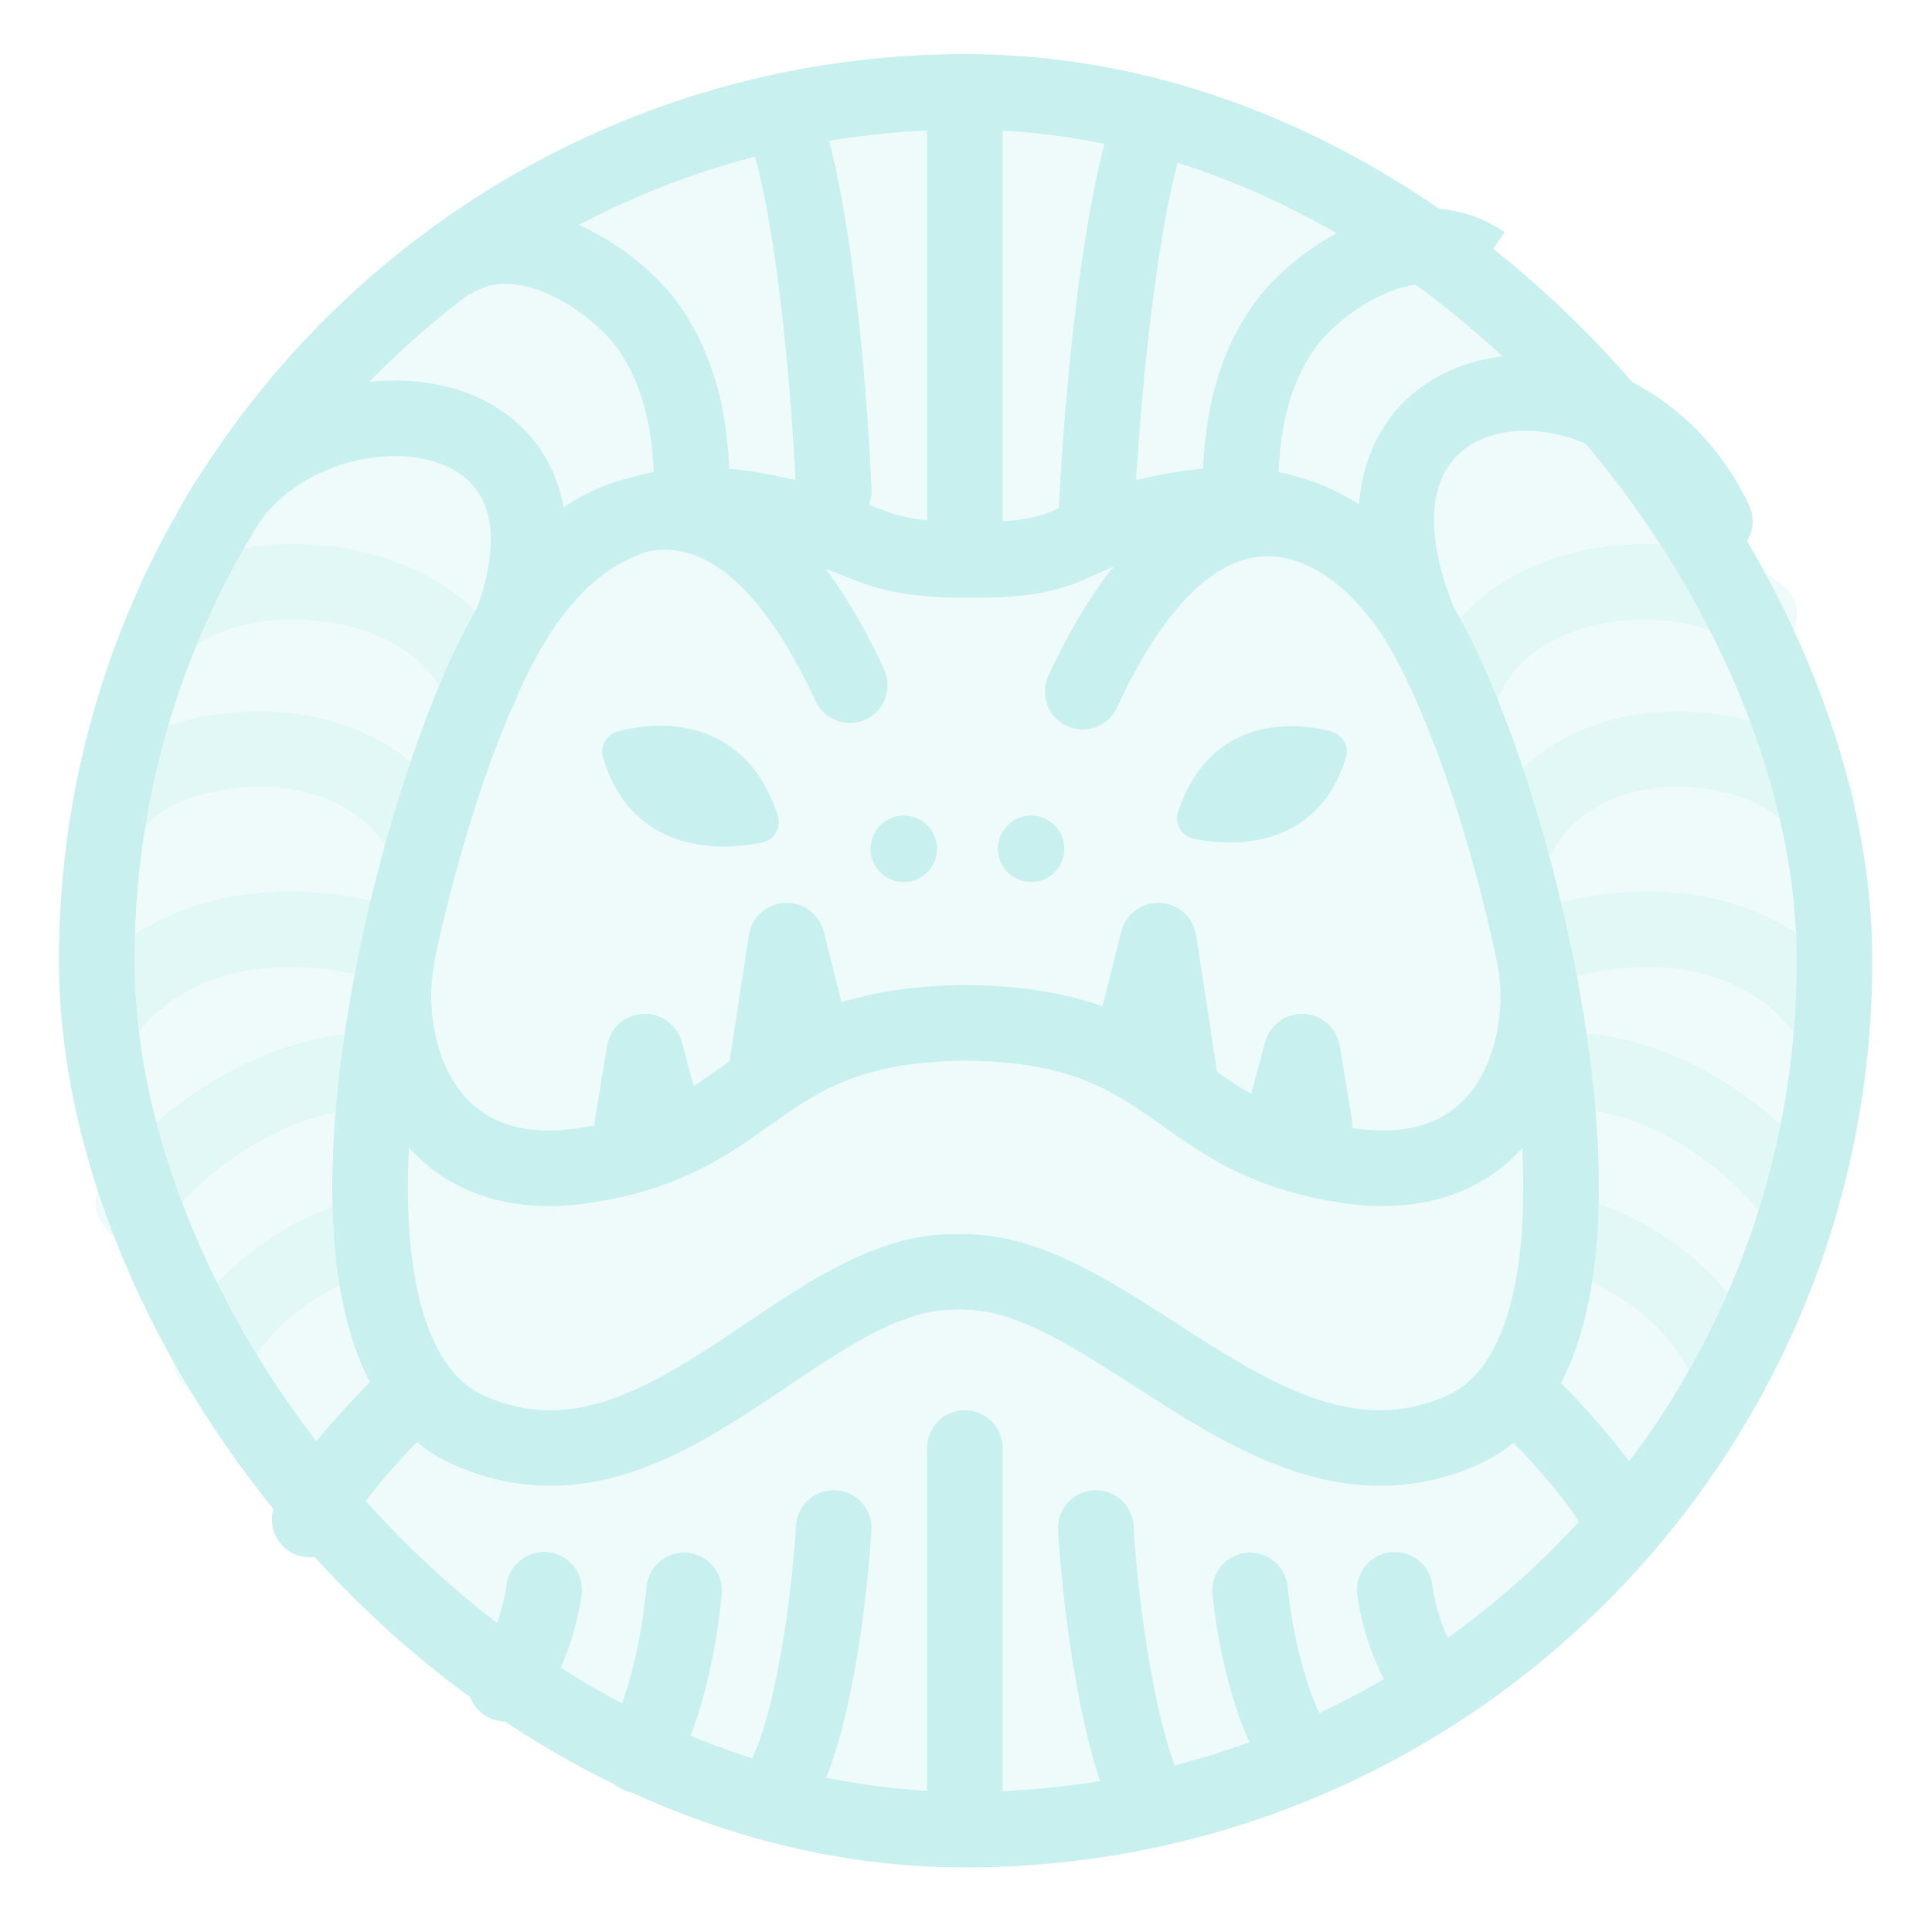 <svg width="88" height="88" viewBox="0 0 88 88" fill="none" xmlns="http://www.w3.org/2000/svg">
<rect x="4.406" y="4.185" width="79.154" height="79.154" rx="39.577" fill="#C7F0EE" fill-opacity="0.3" stroke="#C7F0EE" stroke-width="3.441"/>
<path d="M43.42 57.933C36.437 57.933 30.069 68.921 21.432 65.179C13.396 61.698 17.632 41.528 21.43 32.291C23.256 27.837 26.285 21.801 34.311 23.228C39.639 24.175 38.997 25.508 44.064 25.508" stroke="#C7F0EE" stroke-width="3.441" stroke-linecap="round"/>
<path d="M43.912 57.933C50.895 57.933 57.895 68.921 66.533 65.179C74.569 61.698 70.335 41.528 66.537 32.291C64.71 27.837 61.681 21.801 53.655 23.228C48.327 24.175 49.457 25.508 44.39 25.508" stroke="#C7F0EE" stroke-width="3.441" stroke-linecap="round"/>
<path d="M53.667 36.958C55.016 32.937 58.427 32.737 60.639 33.317C61.163 33.455 61.458 33.997 61.3 34.515C60.131 38.358 56.682 38.677 54.379 38.207C53.809 38.091 53.482 37.509 53.667 36.958Z" fill="#C7F0EE"/>
<path d="M35.421 37.126C34.021 32.893 30.435 32.702 28.132 33.317C27.609 33.457 27.315 33.999 27.47 34.519C28.681 38.563 32.309 38.88 34.708 38.379C35.277 38.26 35.603 37.677 35.421 37.126Z" fill="#C7F0EE"/>
<path d="M24.364 26.697C26.908 23.343 33.338 19.549 38.706 31.209" stroke="#C7F0EE" stroke-width="3.441" stroke-linecap="round"/>
<path d="M63.659 26.993C61.115 23.639 54.685 19.845 49.317 31.504" stroke="#C7F0EE" stroke-width="3.441" stroke-linecap="round"/>
<path d="M43.947 24.059L43.947 5.612" stroke="#C7F0EE" stroke-width="3.441" stroke-linecap="round"/>
<path d="M43.947 65.957L43.947 83.145" stroke="#C7F0EE" stroke-width="3.441" stroke-linecap="round"/>
<path d="M31.526 23.01C31.526 21.119 31.526 17.525 29.401 14.708C27.879 12.689 23.642 9.799 20.457 11.992" stroke="#C7F0EE" stroke-width="3.441"/>
<path d="M56.488 23.01C56.488 21.119 56.488 17.525 58.613 14.708C60.135 12.689 64.372 9.799 67.557 11.992" stroke="#C7F0EE" stroke-width="3.441"/>
<path d="M49.913 24.059C50.064 20.152 50.729 11.114 52.183 6.215" stroke="#C7F0EE" stroke-width="3.441" stroke-linecap="round"/>
<path d="M49.913 69.596C50.064 72.258 50.729 78.417 52.183 81.756" stroke="#C7F0EE" stroke-width="3.441" stroke-linecap="round"/>
<path d="M56.94 72.441C57.09 74.087 57.756 77.895 59.209 79.96" stroke="#C7F0EE" stroke-width="3.441" stroke-linecap="round"/>
<path d="M63.531 72.41C63.648 73.348 64.162 75.517 65.285 76.694" stroke="#C7F0EE" stroke-width="3.441" stroke-linecap="round"/>
<path d="M24.783 72.41C24.666 73.348 24.152 75.517 23.029 76.694" stroke="#C7F0EE" stroke-width="3.441" stroke-linecap="round"/>
<path d="M37.975 22.36C37.838 18.825 37.236 10.646 35.921 6.212" stroke="#C7F0EE" stroke-width="3.441" stroke-linecap="round"/>
<path d="M37.975 69.596C37.838 72.005 37.236 77.579 35.921 80.6" stroke="#C7F0EE" stroke-width="3.441" stroke-linecap="round"/>
<path d="M31.159 72.441C31.023 74.087 30.421 77.896 29.105 79.96" stroke="#C7F0EE" stroke-width="3.441" stroke-linecap="round"/>
<path d="M42.68 38.661C42.68 39.497 42.002 40.174 41.167 40.174C40.331 40.174 39.654 39.497 39.654 38.661C39.654 37.825 40.331 37.148 41.167 37.148C42.002 37.148 42.68 37.825 42.68 38.661Z" fill="#C7F0EE"/>
<path d="M48.478 38.661C48.478 39.497 47.801 40.174 46.965 40.174C46.13 40.174 45.452 39.497 45.452 38.661C45.452 37.825 46.13 37.148 46.965 37.148C47.801 37.148 48.478 37.825 48.478 38.661Z" fill="#C7F0EE"/>
<path d="M18.055 43.762C17.375 47.625 19.136 54.172 26.557 53.095C34.716 51.911 34.187 46.744 43.841 46.589" stroke="#C7F0EE" stroke-width="3.441" stroke-linecap="round"/>
<path d="M69.933 43.762C70.613 47.625 68.851 54.172 61.431 53.095C53.271 51.911 53.8 46.744 44.147 46.589" stroke="#C7F0EE" stroke-width="3.441" stroke-linecap="round"/>
<path d="M35.81 42.862L34.888 48.897C34.885 48.916 34.904 48.929 34.92 48.922L37.092 47.888C37.101 47.884 37.106 47.873 37.104 47.862L35.855 42.86C35.849 42.836 35.813 42.838 35.81 42.862Z" stroke="#C7F0EE" stroke-width="3.441" stroke-linecap="round"/>
<path d="M29.349 47.918L28.807 51.213C28.805 51.231 28.823 51.245 28.839 51.237L30.114 50.673C30.125 50.669 30.13 50.657 30.127 50.646L29.394 47.916C29.387 47.892 29.353 47.894 29.349 47.918Z" stroke="#C7F0EE" stroke-width="3.441" stroke-linecap="round"/>
<path d="M59.328 47.918L59.87 51.213C59.873 51.231 59.855 51.245 59.838 51.237L58.563 50.673C58.552 50.669 58.547 50.657 58.55 50.646L59.284 47.916C59.29 47.892 59.324 47.894 59.328 47.918Z" stroke="#C7F0EE" stroke-width="3.441" stroke-linecap="round"/>
<path d="M52.783 42.862L53.704 48.897C53.707 48.916 53.688 48.929 53.672 48.922L51.501 47.888C51.491 47.884 51.486 47.873 51.488 47.862L52.738 42.86C52.744 42.836 52.779 42.838 52.783 42.862Z" stroke="#C7F0EE" stroke-width="3.441" stroke-linecap="round"/>
<path d="M78.11 23.735C73.792 14.627 59.81 16.229 64.572 28.171" stroke="#C7F0EE" stroke-width="3.441" stroke-linecap="round"/>
<path d="M9.85 23.721C13.383 16.738 27.306 17.098 23.389 28.157" stroke="#C7F0EE" stroke-width="3.441" stroke-linecap="round"/>
<path d="M18.532 63.703C17.319 64.883 14.737 67.637 14.107 69.21" stroke="#C7F0EE" stroke-width="3.441" stroke-linecap="round"/>
<path d="M69.374 63.703C70.587 64.883 73.17 67.637 73.8 69.21" stroke="#C7F0EE" stroke-width="3.441" stroke-linecap="round"/>
<path opacity="0.3" d="M7.959 27.994C11.438 25.446 19.745 25.922 21.931 31.276" stroke="#C7F0EE" stroke-width="3.441" stroke-linecap="round"/>
<path opacity="0.3" d="M80.136 27.994C76.761 25.446 68.705 25.922 66.585 31.276" stroke="#C7F0EE" stroke-width="3.441" stroke-linecap="round"/>
<path opacity="0.3" d="M5.252 36.591C7.713 33.488 16.255 32.648 19.23 37.98" stroke="#C7F0EE" stroke-width="3.441" stroke-linecap="round"/>
<path opacity="0.3" d="M82.762 36.591C80.376 33.488 72.091 32.648 69.206 37.98" stroke="#C7F0EE" stroke-width="3.441" stroke-linecap="round"/>
<path opacity="0.3" d="M9.604 61.875C10.123 60.584 12.225 57.665 16.477 56.318" stroke="#C7F0EE" stroke-width="3.441" stroke-linecap="round"/>
<path opacity="0.3" d="M6.086 54.815C7.552 52.541 11.967 48.808 17.027 48.741" stroke="#C7F0EE" stroke-width="3.441" stroke-linecap="round"/>
<path opacity="0.3" d="M78.544 61.876C78.04 60.585 76.002 57.666 71.877 56.319M81.955 54.815C80.533 52.541 76.251 48.808 71.344 48.741" stroke="#C7F0EE" stroke-width="3.441" stroke-linecap="round"/>
<path opacity="0.3" d="M4.553 46.501C6.99 42.93 11.697 41.366 17.524 42.929" stroke="#C7F0EE" stroke-width="3.441" stroke-linecap="round"/>
<path opacity="0.3" d="M83.434 46.501C81.071 42.93 76.505 41.365 70.854 42.928" stroke="#C7F0EE" stroke-width="3.441" stroke-linecap="round"/>
</svg>
